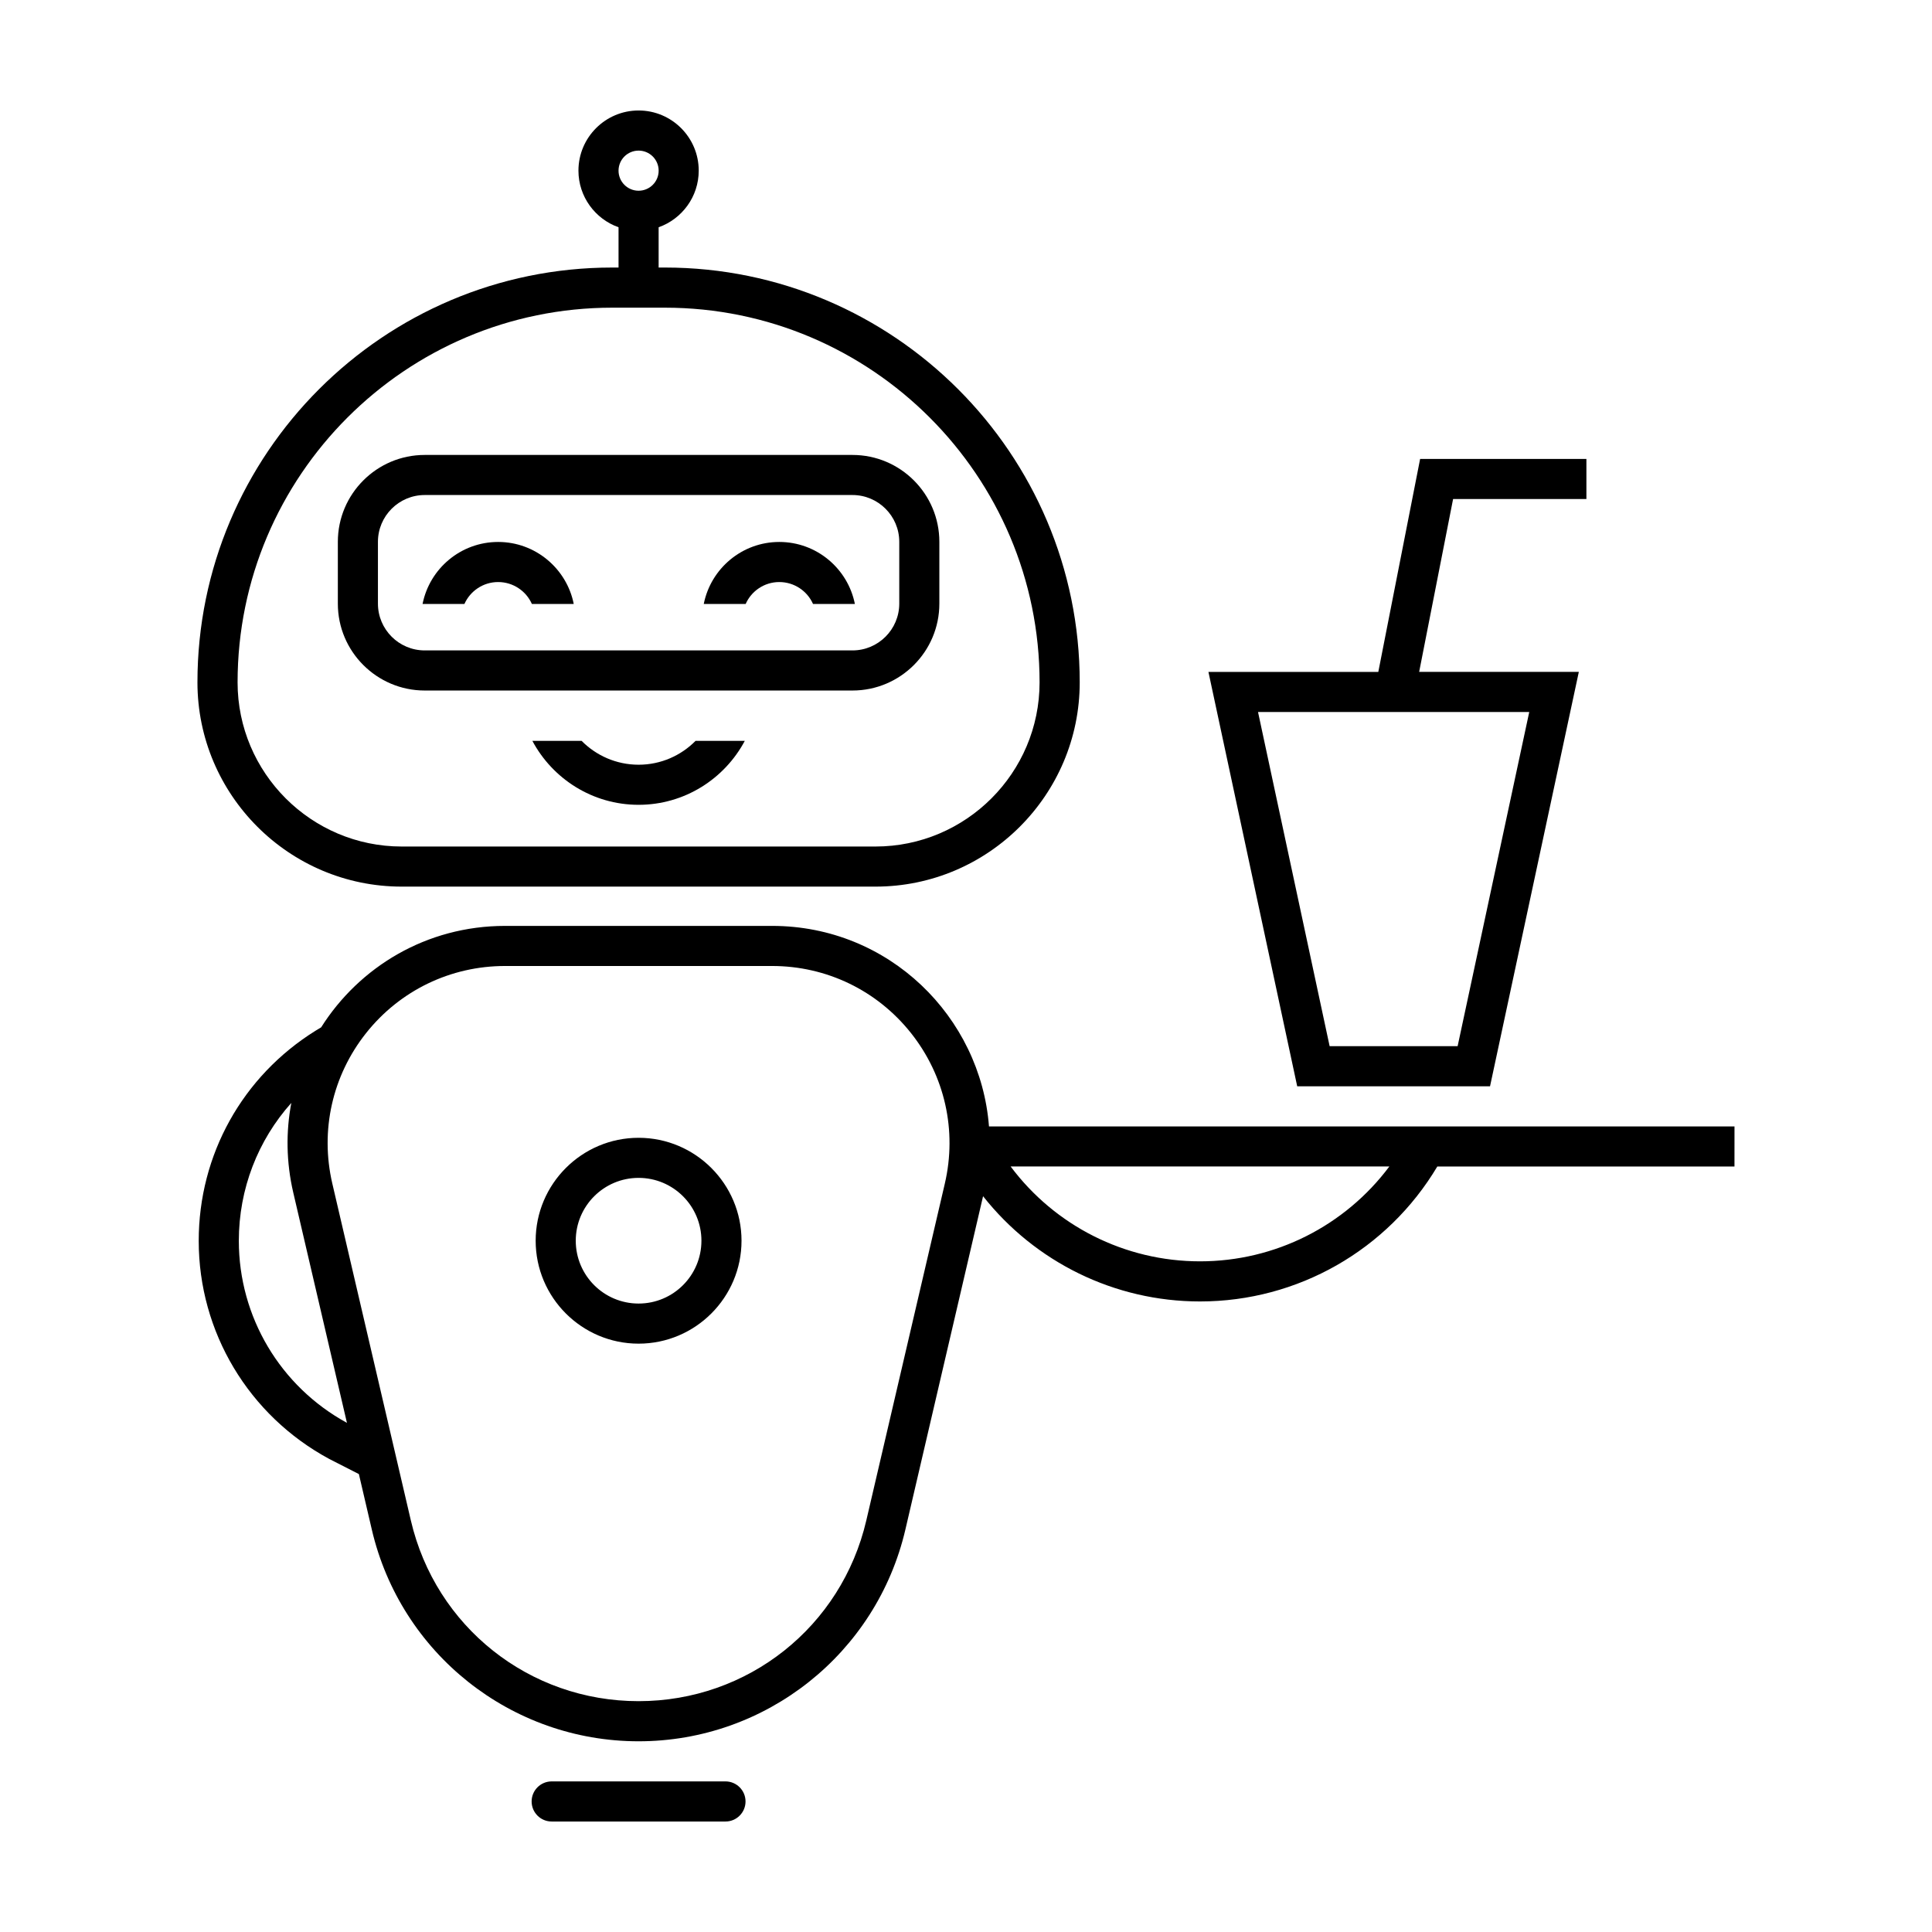 <?xml version="1.0" encoding="UTF-8"?>
<!-- Uploaded to: ICON Repo, www.iconrepo.com, Generator: ICON Repo Mixer Tools -->
<svg fill="#000000" width="800px" height="800px" version="1.1" viewBox="144 144 512 512" xmlns="http://www.w3.org/2000/svg">
 <path d="m603.66 442.51h-197.57c-2.231-29.008-26.461-53.137-57.465-53.137h-70.781c-20.852 0-38.648 10.914-48.742 26.887l-1.441 0.867c-19.41 12.066-31 32.895-31 55.715 0 24.148 13.219 46.273 34.605 57.801l7.84 4 3.426 14.695c7.656 32.863 36.953 56.121 70.703 56.121 33.746 0 63.043-23.254 70.703-56.121l20.586-88.332c13.766 17.441 34.812 27.891 57.488 27.891 25.91 0 49.695-13.633 62.891-35.762h78.75zm-396.37 30.328c0-13.766 5.055-26.652 13.914-36.555-1.441 7.602-1.375 15.652 0.52 23.789l14.219 61c-17.68-9.652-28.652-28.102-28.652-48.234zm187.1-15.18-20.809 89.266c-6.574 28.203-31.391 47.902-60.352 47.902-28.957 0-53.781-19.699-60.352-47.902l-20.809-89.266c-3.273-14.047-0.012-28.586 8.957-39.887 8.973-11.297 22.391-17.773 36.812-17.773h70.781c14.426 0 27.84 6.481 36.809 17.781 8.969 11.297 12.238 25.832 8.961 39.879zm67.621 20.609c-19.945 0-38.449-9.441-50.18-25.137h100.36c-11.727 15.695-30.23 25.137-50.18 25.137zm25.762-46.391h51.102l23.531-109.82h-42.316l8.996-45.812h35.328v-10.625h-44.066l-11.082 56.441h-45.02zm42.512-10.625h-33.918l-18.977-88.559h71.875zm-279.82-42.289h125.54c29.852 0 54.133-24.285 54.133-54.133 0-60.613-49.312-109.93-109.93-109.93h-1.664v-10.672c6.184-2.195 10.625-8.086 10.625-15.008 0.008-8.793-7.148-15.941-15.934-15.941-8.785 0-15.941 7.148-15.941 15.941 0 6.922 4.445 12.816 10.625 15.008v10.672h-1.664c-60.613 0-109.93 49.312-109.93 109.93 0.008 29.848 24.289 54.133 54.137 54.133zm62.77-195.05c2.934 0 5.316 2.383 5.316 5.316 0 2.934-2.383 5.316-5.316 5.316-2.934 0-5.316-2.383-5.316-5.316 0-2.934 2.383-5.316 5.316-5.316zm-6.981 41.625h13.949c54.754 0 99.297 44.547 99.297 99.297 0 23.992-19.52 43.504-43.504 43.504h-125.53c-23.992 0-43.504-19.52-43.504-43.504 0-54.75 44.547-99.297 99.293-99.297zm-39.18 78.52h-11.09c1.859-9.371 10.133-16.434 20.031-16.434 9.883 0 18.172 7.07 20.031 16.434h-11.09c-1.523-3.422-4.957-5.809-8.941-5.809-3.984-0.004-7.418 2.387-8.941 5.809zm74.535 0h-11.105c1.859-9.371 10.133-16.434 20.016-16.434 9.898 0 18.172 7.07 20.031 16.434h-11.09c-1.523-3.422-4.957-5.809-8.941-5.809-3.969-0.004-7.406 2.387-8.91 5.809zm-28.375 141.47c-15.039 0-27.277 12.238-27.277 27.277 0 15.043 12.238 27.277 27.277 27.277 15.043 0 27.277-12.238 27.277-27.277 0-15.039-12.238-27.277-27.277-27.277zm0 43.926c-9.195 0-16.652-7.457-16.652-16.652 0-9.195 7.457-16.652 16.652-16.652 9.195 0 16.652 7.457 16.652 16.652-0.004 9.203-7.457 16.652-16.652 16.652zm28.34 131.95c0 2.934-2.379 5.316-5.316 5.316h-46.055c-2.934 0-5.316-2.379-5.316-5.316s2.379-5.316 5.316-5.316h46.055c2.934 0.004 5.316 2.383 5.316 5.316zm-13.242-281.07h13.047c-5.367 10.07-15.965 16.949-28.148 16.949s-22.781-6.879-28.148-16.949h13.047c3.856 3.898 9.199 6.324 15.105 6.324 5.91 0 11.246-2.43 15.098-6.324zm-71.777-13.34h113.36c12.695 0 23.023-10.328 23.023-23.023v-16.383c0-12.695-10.328-23.023-23.023-23.023h-113.36c-12.695 0-23.023 10.328-23.023 23.023v16.383c-0.004 12.695 10.328 23.023 23.023 23.023zm-12.398-39.41c0-6.836 5.562-12.398 12.398-12.398h113.36c6.836 0 12.398 5.562 12.398 12.398v16.383c0 6.836-5.562 12.398-12.398 12.398h-113.36c-6.836 0-12.398-5.562-12.398-12.398z"/>
</svg>